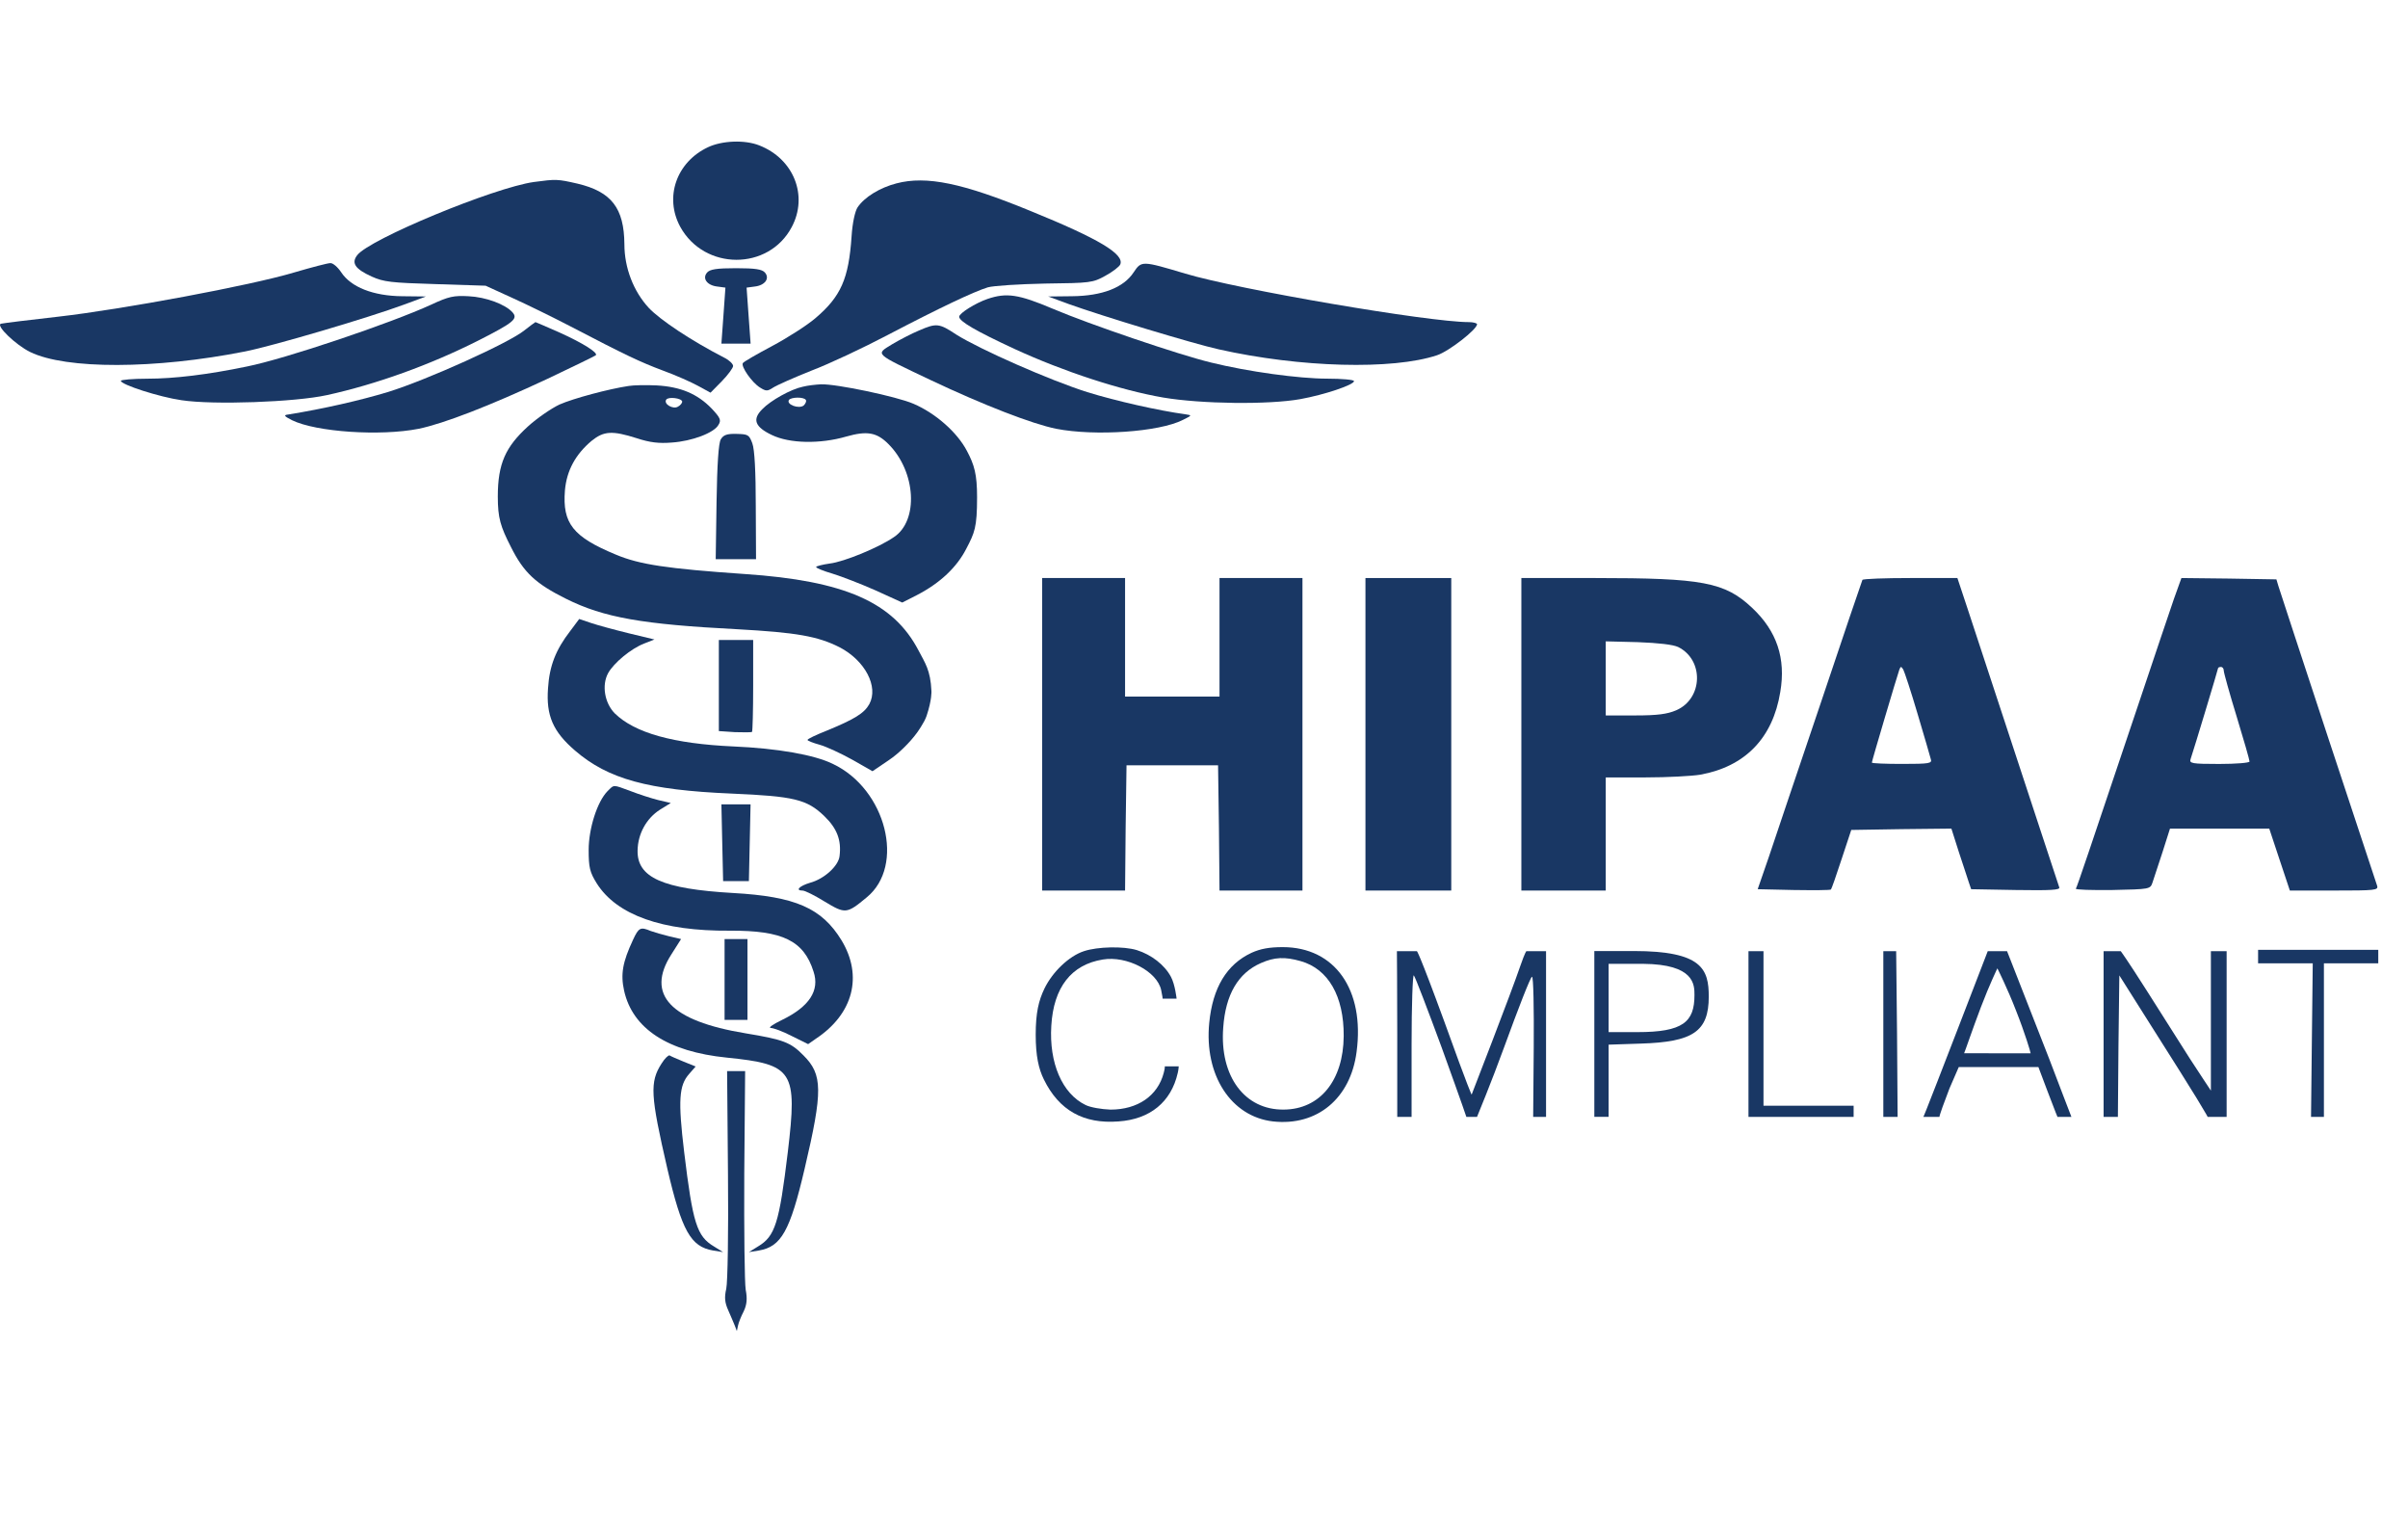 <?xml version="1.0" encoding="UTF-8"?> <svg xmlns="http://www.w3.org/2000/svg" width="63" height="40" viewBox="0 0 63 40" fill="none"><g clip-path="url(#clip0_771_1685)"><g clip-path="url(#clip1_771_1685)"><path d="M18.522 3.851C17.699 4.239 17.377 5.155 17.796 5.93C18.425 7.079 20.109 7.086 20.715 5.937C21.149 5.12 20.768 4.154 19.862 3.802C19.488 3.654 18.896 3.675 18.522 3.851Z" fill="#193764"></path><path d="M13.97 4.76C12.915 4.908 9.651 6.261 9.344 6.677C9.187 6.882 9.292 7.037 9.726 7.234C10.041 7.375 10.228 7.396 11.395 7.431L12.705 7.473L13.416 7.798C13.806 7.974 14.479 8.305 14.914 8.531C16.373 9.292 16.747 9.468 17.346 9.693C17.676 9.813 18.087 9.996 18.267 10.095L18.589 10.271L18.888 9.968C19.046 9.806 19.18 9.623 19.18 9.573C19.18 9.517 19.076 9.418 18.948 9.355C18.073 8.904 17.271 8.368 16.972 8.051C16.575 7.621 16.336 7.008 16.336 6.388C16.328 5.444 15.999 5.014 15.108 4.803C14.584 4.683 14.547 4.683 13.97 4.76Z" fill="#193764"></path><path d="M23.455 4.796C23.021 4.908 22.617 5.155 22.437 5.423C22.37 5.522 22.302 5.832 22.28 6.177C22.205 7.29 22.003 7.755 21.329 8.326C21.105 8.516 20.596 8.841 20.199 9.052C19.802 9.263 19.458 9.461 19.436 9.496C19.376 9.58 19.675 10.01 19.885 10.137C20.042 10.236 20.079 10.236 20.229 10.137C20.326 10.074 20.775 9.876 21.232 9.693C21.696 9.517 22.594 9.094 23.223 8.763C24.57 8.058 25.476 7.629 25.843 7.516C25.993 7.473 26.666 7.431 27.34 7.417C28.53 7.403 28.59 7.396 28.92 7.213C29.114 7.107 29.286 6.973 29.309 6.917C29.421 6.649 28.755 6.247 26.951 5.514C25.184 4.789 24.241 4.591 23.455 4.796Z" fill="#193764"></path><path d="M7.691 7.128C6.56 7.467 3.192 8.094 1.515 8.284C0.752 8.369 0.086 8.453 0.026 8.467C-0.124 8.509 0.415 9.024 0.789 9.207C1.725 9.665 4.06 9.658 6.411 9.193C7.152 9.045 9.622 8.319 10.61 7.953L11.142 7.755L10.52 7.748C9.764 7.741 9.18 7.509 8.926 7.121C8.836 6.987 8.709 6.875 8.641 6.882C8.574 6.882 8.147 6.994 7.691 7.128Z" fill="#193764"></path><path d="M29.661 7.121C29.399 7.523 28.838 7.741 28.044 7.748L27.423 7.755L27.962 7.953C28.823 8.263 31.218 8.989 31.884 9.137C34.017 9.616 36.435 9.679 37.596 9.292C37.903 9.193 38.644 8.615 38.644 8.481C38.644 8.453 38.546 8.425 38.426 8.425C37.379 8.425 32.393 7.572 31.008 7.156C29.878 6.818 29.863 6.818 29.661 7.121Z" fill="#193764"></path><path d="M18.5 7.128C18.365 7.283 18.5 7.466 18.77 7.495L18.979 7.523L18.927 8.256L18.874 8.988H19.256H19.638L19.585 8.256L19.533 7.523L19.743 7.495C20.012 7.466 20.147 7.283 20.012 7.128C19.937 7.044 19.765 7.015 19.256 7.015C18.747 7.015 18.575 7.044 18.5 7.128Z" fill="#193764"></path><path d="M11.284 7.967C10.228 8.453 7.451 9.39 6.456 9.587C5.438 9.799 4.554 9.905 3.858 9.905C3.476 9.905 3.162 9.933 3.162 9.961C3.162 10.06 4.165 10.384 4.749 10.468C5.58 10.595 7.721 10.518 8.552 10.335C9.839 10.053 11.254 9.545 12.534 8.897C13.432 8.439 13.559 8.34 13.41 8.171C13.223 7.96 12.713 7.769 12.257 7.748C11.868 7.727 11.74 7.755 11.284 7.967Z" fill="#193764"></path><path d="M25.836 7.819C25.529 7.924 25.095 8.192 25.095 8.284C25.095 8.403 25.514 8.65 26.547 9.129C27.834 9.721 29.324 10.207 30.432 10.398C31.435 10.567 33.187 10.588 34.017 10.44C34.646 10.327 35.425 10.066 35.425 9.968C35.425 9.933 35.11 9.904 34.721 9.904C33.987 9.904 32.648 9.721 31.682 9.482C30.859 9.284 28.493 8.481 27.535 8.072C26.652 7.699 26.337 7.649 25.836 7.819Z" fill="#193764"></path><path d="M13.717 8.643C13.32 8.967 11.179 9.933 10.161 10.25C9.42 10.475 8.454 10.694 7.541 10.842C7.414 10.856 7.429 10.884 7.638 10.99C8.267 11.3 9.951 11.413 10.954 11.215C11.606 11.081 12.811 10.616 14.331 9.905C14.997 9.588 15.566 9.313 15.588 9.292C15.655 9.228 15.251 8.974 14.645 8.7C14.308 8.552 14.016 8.425 14.009 8.425C13.994 8.432 13.859 8.53 13.717 8.643Z" fill="#193764"></path><path d="M24.047 8.643C23.859 8.721 23.545 8.883 23.343 9.003C22.901 9.277 22.849 9.228 24.346 9.94C25.731 10.595 27.003 11.088 27.632 11.215C28.643 11.413 30.327 11.3 30.948 10.983C31.188 10.863 31.195 10.863 31.008 10.835C30.327 10.743 29.197 10.489 28.448 10.257C27.467 9.947 25.648 9.144 25.027 8.756C24.57 8.453 24.503 8.446 24.047 8.643Z" fill="#193764"></path><path d="M16.449 10.095C15.932 10.172 15.004 10.419 14.637 10.581C14.428 10.68 14.054 10.934 13.807 11.159C13.23 11.688 13.024 12.121 13.024 12.988C13.024 13.551 13.095 13.773 13.365 14.302C13.702 14.978 14.016 15.267 14.81 15.662C15.798 16.155 16.816 16.331 19.286 16.458C20.835 16.543 21.397 16.641 21.966 16.93C22.632 17.276 22.991 17.959 22.744 18.417C22.61 18.657 22.355 18.812 21.636 19.108C21.352 19.221 21.127 19.326 21.127 19.354C21.127 19.375 21.27 19.432 21.449 19.481C21.622 19.53 22.003 19.707 22.295 19.869L22.827 20.172L23.253 19.883C23.508 19.714 23.807 19.418 23.987 19.171C23.987 19.171 24.183 18.904 24.243 18.722C24.384 18.299 24.369 18.079 24.369 18.079C24.346 17.522 24.196 17.332 24.032 17.015C23.373 15.754 22.108 15.19 19.481 15.014C17.445 14.873 16.733 14.767 16.112 14.506C14.989 14.041 14.712 13.689 14.78 12.829C14.825 12.308 15.057 11.885 15.476 11.532C15.798 11.272 16.015 11.258 16.659 11.462C17.003 11.575 17.242 11.603 17.579 11.575C18.103 11.54 18.687 11.321 18.799 11.11C18.874 10.99 18.844 10.926 18.62 10.687C18.245 10.299 17.804 10.116 17.183 10.081C16.906 10.067 16.576 10.074 16.449 10.095ZM17.849 10.504C17.849 10.539 17.804 10.602 17.736 10.637C17.609 10.715 17.355 10.567 17.43 10.454C17.482 10.37 17.834 10.412 17.849 10.504Z" fill="#193764"></path><path d="M21 10.116C20.693 10.179 20.162 10.475 19.945 10.701C19.675 10.969 19.75 11.166 20.192 11.377C20.656 11.603 21.457 11.617 22.138 11.419C22.685 11.264 22.939 11.307 23.246 11.617C23.965 12.336 24.039 13.618 23.388 14.048C22.991 14.323 22.078 14.696 21.712 14.739C21.517 14.767 21.352 14.809 21.352 14.83C21.352 14.858 21.547 14.936 21.786 15.006C22.018 15.077 22.527 15.274 22.909 15.443L23.605 15.76L23.98 15.57C24.608 15.246 25.035 14.83 25.278 14.358C25.499 13.935 25.563 13.801 25.563 13.005C25.563 12.406 25.492 12.159 25.297 11.793C25.043 11.307 24.474 10.806 23.897 10.56C23.456 10.37 21.876 10.038 21.479 10.052C21.345 10.059 21.135 10.081 21 10.116ZM21.083 10.461C21.105 10.496 21.075 10.56 21.023 10.609C20.896 10.701 20.566 10.581 20.641 10.461C20.701 10.384 21.03 10.377 21.083 10.461Z" fill="#193764"></path><path d="M18.859 11.49C18.799 11.582 18.762 12.152 18.747 13.125L18.725 14.626H19.249H19.78L19.773 13.23C19.773 12.35 19.743 11.751 19.683 11.596C19.6 11.37 19.57 11.356 19.271 11.349C19.017 11.342 18.927 11.377 18.859 11.49Z" fill="#193764"></path><path d="M27.265 19.206V23.293H28.35H29.435L29.45 21.651L29.473 20.017H30.671H31.868L31.891 21.651L31.906 23.293H32.991H34.076V19.206V15.119H32.991H31.906V16.669V18.22H30.671H29.435V16.669V15.119H28.35H27.265V19.206Z" fill="#193764"></path><path d="M35.724 19.206V23.293H36.846H37.969V19.206V15.119H36.846H35.724V19.206Z" fill="#193764"></path><path d="M39.803 19.206V23.293H40.911H42.011V21.814V20.334H43.051C43.62 20.334 44.264 20.299 44.481 20.263C45.656 20.052 46.382 19.305 46.577 18.1C46.727 17.219 46.487 16.507 45.843 15.901C45.125 15.225 44.548 15.119 41.727 15.119H39.803V19.206ZM43.905 16.923C44.586 17.261 44.556 18.276 43.852 18.579C43.62 18.678 43.366 18.713 42.782 18.713H42.011V17.741V16.775L42.849 16.796C43.396 16.817 43.77 16.86 43.905 16.923Z" fill="#193764"></path><path d="M48.726 15.168C48.711 15.204 48.217 16.648 47.633 18.396C47.042 20.136 46.435 21.948 46.278 22.413L45.986 23.258L46.929 23.279C47.446 23.286 47.888 23.286 47.903 23.265C47.918 23.251 48.045 22.892 48.18 22.476L48.434 21.708L49.744 21.687L51.054 21.673L51.249 22.286C51.361 22.631 51.481 22.983 51.511 23.082L51.571 23.258L52.738 23.279C53.659 23.293 53.906 23.279 53.876 23.209C53.846 23.131 53.419 21.814 51.473 15.908L51.211 15.119H49.984C49.31 15.119 48.741 15.14 48.726 15.168ZM50.171 18.678C50.343 19.256 50.5 19.791 50.515 19.855C50.553 19.967 50.485 19.981 49.767 19.981C49.332 19.981 48.973 19.967 48.973 19.946C48.973 19.904 49.624 17.712 49.692 17.515C49.729 17.424 49.737 17.424 49.796 17.515C49.826 17.571 49.999 18.093 50.171 18.678Z" fill="#193764"></path><path d="M56.877 15.662C56.773 15.965 56.368 17.163 55.979 18.326C54.654 22.265 54.347 23.188 54.31 23.244C54.295 23.272 54.722 23.286 55.268 23.279C56.249 23.258 56.256 23.258 56.316 23.082C56.346 22.983 56.466 22.631 56.578 22.286L56.773 21.673H58.075H59.37L59.639 22.483L59.909 23.293H61.069C62.14 23.293 62.23 23.286 62.192 23.167C62.17 23.103 61.593 21.349 60.905 19.277C60.224 17.205 59.639 15.429 59.61 15.331L59.557 15.154L58.315 15.133L57.072 15.119L56.877 15.662ZM58.18 17.543C58.18 17.593 58.33 18.135 58.517 18.741C58.704 19.354 58.854 19.876 58.854 19.918C58.854 19.953 58.502 19.982 58.06 19.982C57.342 19.982 57.274 19.967 57.312 19.855C57.409 19.566 58.03 17.508 58.03 17.48C58.03 17.459 58.068 17.445 58.105 17.445C58.15 17.445 58.18 17.487 58.18 17.543Z" fill="#193764"></path><path d="M14.922 16.5C14.54 16.994 14.375 17.416 14.338 18.001C14.285 18.713 14.465 19.136 15.049 19.636C15.91 20.376 16.95 20.665 19.143 20.757C20.768 20.827 21.112 20.905 21.569 21.349C21.898 21.666 22.018 21.976 21.965 22.392C21.936 22.652 21.561 22.991 21.195 23.089C20.91 23.174 20.798 23.294 21 23.294C21.06 23.294 21.314 23.42 21.576 23.582C22.115 23.907 22.153 23.907 22.677 23.47C23.687 22.645 23.186 20.644 21.793 19.982C21.307 19.742 20.334 19.573 19.188 19.524C17.616 19.453 16.606 19.171 16.082 18.657C15.82 18.389 15.738 17.924 15.91 17.607C16.059 17.339 16.509 16.965 16.853 16.832L17.122 16.726L16.449 16.564C16.074 16.472 15.633 16.352 15.468 16.296L15.154 16.19L14.922 16.5Z" fill="#193764"></path><path d="M18.807 17.931V19.122L19.226 19.15C19.458 19.157 19.66 19.157 19.675 19.143C19.69 19.129 19.705 18.579 19.705 17.924V16.74H19.256H18.807V17.931Z" fill="#193764"></path><path d="M15.895 20.693C15.626 20.968 15.401 21.666 15.401 22.236C15.401 22.687 15.431 22.814 15.611 23.103C16.135 23.935 17.325 24.358 19.099 24.343C20.477 24.336 21.03 24.604 21.285 25.415C21.45 25.908 21.173 26.331 20.462 26.676C20.229 26.789 20.095 26.88 20.162 26.887C20.237 26.887 20.484 26.979 20.716 27.099L21.143 27.31L21.345 27.169C22.325 26.521 22.58 25.527 22.018 24.597C21.502 23.752 20.813 23.448 19.174 23.357C17.34 23.251 16.666 22.955 16.681 22.244C16.689 21.806 16.913 21.405 17.265 21.179L17.55 21.003L17.22 20.926C17.048 20.883 16.719 20.778 16.502 20.693C16.023 20.517 16.075 20.517 15.895 20.693Z" fill="#193764"></path><path d="M18.896 22.039L18.919 23.047H19.256H19.593L19.615 22.039L19.637 21.038H19.256H18.874L18.896 22.039Z" fill="#193764"></path><path d="M16.561 24.583C16.291 25.161 16.232 25.478 16.329 25.915C16.553 26.909 17.474 27.508 19.016 27.663C20.76 27.839 20.865 28.008 20.611 30.136C20.386 31.996 20.281 32.334 19.832 32.602L19.593 32.75L19.855 32.708C20.438 32.609 20.67 32.201 21.052 30.566C21.531 28.529 21.524 28.107 21.022 27.606C20.685 27.261 20.491 27.19 19.51 27.028C17.534 26.704 16.89 26.014 17.564 24.964L17.819 24.562L17.512 24.491C17.339 24.449 17.122 24.386 17.025 24.351C16.756 24.238 16.711 24.259 16.561 24.583Z" fill="#193764"></path><path d="M18.957 25.619V26.676H19.256H19.556V25.619V24.562H19.256H18.957V25.619Z" fill="#193764"></path><path d="M28.358 24.879C27.969 25.006 27.535 25.422 27.325 25.858C27.175 26.169 27.097 26.489 27.097 27.063C27.097 27.624 27.175 27.958 27.31 28.233C27.707 29.044 28.35 29.403 29.264 29.332C30.087 29.276 30.641 28.825 30.813 28.064C30.831 27.997 30.839 27.891 30.839 27.891H30.474C30.474 27.891 30.484 27.923 30.446 28.064C30.289 28.663 29.765 29.023 29.054 29.023C28.822 29.015 28.53 28.966 28.403 28.903C27.789 28.607 27.445 27.803 27.505 26.831C27.564 25.823 28.029 25.231 28.852 25.097C29.481 24.992 30.274 25.407 30.379 25.894C30.416 26.063 30.418 26.121 30.418 26.121H30.783C30.783 26.121 30.744 25.75 30.634 25.548C30.469 25.238 30.125 24.971 29.743 24.851C29.398 24.745 28.717 24.759 28.358 24.879Z" fill="#193764"></path><path d="M32.744 24.921C32.093 25.224 31.726 25.837 31.637 26.753C31.502 28.12 32.206 29.206 33.306 29.332C34.459 29.459 35.334 28.733 35.492 27.514C35.709 25.887 34.923 24.773 33.56 24.773C33.209 24.773 32.976 24.816 32.744 24.921ZM34.032 25.14C34.751 25.344 35.162 26.056 35.155 27.099C35.147 28.261 34.533 29.015 33.59 29.022C32.565 29.037 31.906 28.149 32.003 26.88C32.063 26.013 32.393 25.45 32.991 25.189C33.343 25.034 33.613 25.02 34.032 25.14Z" fill="#193764"></path><path d="M36.547 24.879C36.547 24.879 36.556 25.901 36.556 27.078V29.213H36.743H36.931V27.331C36.931 26.295 36.96 25.478 36.99 25.513C37.028 25.555 37.35 26.401 37.717 27.395C38.3 29.008 38.364 29.213 38.364 29.213H38.643C38.643 29.213 39.019 28.307 39.356 27.381C39.723 26.373 40.044 25.548 40.082 25.548C40.119 25.548 40.134 26.373 40.127 27.381L40.112 29.213H40.284H40.449V27.028V24.879H39.934C39.934 24.879 39.902 24.9 39.775 25.267C39.528 25.992 38.502 28.631 38.502 28.631C38.502 28.631 38.446 28.552 37.784 26.711C37.118 24.893 37.071 24.879 37.071 24.879H36.547Z" fill="#193764"></path><path d="M41.712 27.021V29.212H41.899H42.086V28.268V27.324L42.932 27.296C44.287 27.254 44.706 26.984 44.706 26.068C44.706 25.354 44.538 24.875 42.741 24.875H41.712V27.021ZM42.992 25.21C44.332 25.222 44.332 25.753 44.332 26.027C44.332 26.732 44.032 26.996 42.84 26.996H42.086V26.119V25.21H42.992Z" fill="#193764"></path><path d="M45.745 24.879C45.745 24.879 45.745 25.895 45.745 27.072V29.213H47.124C48.442 29.213 48.496 29.213 48.496 29.213V28.922C48.496 28.922 47.816 28.922 47.317 28.922H46.138V26.887C46.138 24.949 46.138 24.879 46.138 24.879H45.745Z" fill="#193764"></path><path d="M49.273 27.021V29.213H49.46H49.647L49.632 27.042L49.609 24.879H49.45H49.273V27.021Z" fill="#193764"></path><path d="M52.005 24.879C51.96 24.999 50.5 28.783 50.403 29.015C50.328 29.206 50.32 29.213 50.32 29.213H50.741C50.741 29.171 50.874 28.804 51.002 28.473L51.247 27.909H52.285H53.33L53.569 28.543C53.786 29.114 53.829 29.213 53.829 29.213H54.194C54.149 29.107 53.853 28.318 53.614 27.698C52.424 24.654 52.51 24.879 52.51 24.879H52.005ZM52.746 26.436C52.978 27.021 53.127 27.522 53.127 27.55H52.257L51.387 27.548C51.409 27.506 51.6 26.937 51.825 26.345C52.05 25.753 52.257 25.328 52.257 25.328C52.257 25.328 52.521 25.852 52.746 26.436Z" fill="#193764"></path><path d="M55.036 24.879C55.036 24.879 55.036 25.901 55.036 27.078V29.213H55.223H55.41L55.425 27.359L55.448 25.513L56.316 26.887C56.795 27.641 57.319 28.473 57.476 28.733C57.738 29.163 57.759 29.213 57.759 29.213H58.255V27.028V24.879H58.068H57.843V26.676C57.843 27.853 57.843 28.526 57.843 28.526C57.843 28.526 57.536 28.064 57.289 27.683C57.05 27.303 56.548 26.514 56.181 25.936C55.635 25.076 55.485 24.879 55.485 24.879H55.036Z" fill="#193764"></path><path d="M59.078 25.196C59.078 25.196 59.078 25.196 59.789 25.196H60.508L60.485 27.204L60.463 29.213H60.635H60.8V27.204V25.196H61.511C62.222 25.196 62.222 25.196 62.222 25.196V24.844H60.65H59.078V25.196Z" fill="#193764"></path><path d="M17.309 27.817C16.995 28.304 17.017 28.649 17.459 30.566C17.84 32.201 18.073 32.609 18.656 32.708L18.918 32.75L18.679 32.602C18.23 32.334 18.125 31.996 17.9 30.136C17.736 28.776 17.766 28.388 18.028 28.092L18.2 27.895L17.885 27.768C17.713 27.698 17.549 27.627 17.519 27.606C17.489 27.592 17.391 27.684 17.309 27.817Z" fill="#193764"></path><path d="M19.046 30.707C19.061 32.194 19.038 33.539 19.001 33.709C18.948 33.934 18.963 34.075 19.053 34.272C19.113 34.413 19.195 34.596 19.225 34.674L19.278 34.815L19.308 34.674C19.323 34.596 19.39 34.427 19.457 34.3C19.54 34.124 19.555 33.969 19.51 33.737C19.48 33.553 19.465 32.194 19.472 30.707L19.495 28.015H19.255H19.023L19.046 30.707Z" fill="#193764"></path></g></g><defs><clipPath id="clip0_771_1685"><rect width="62.4" height="40" fill="white"></rect></clipPath><clipPath id="clip1_771_1685"><rect width="62.4" height="40" fill="white"></rect></clipPath></defs></svg> 